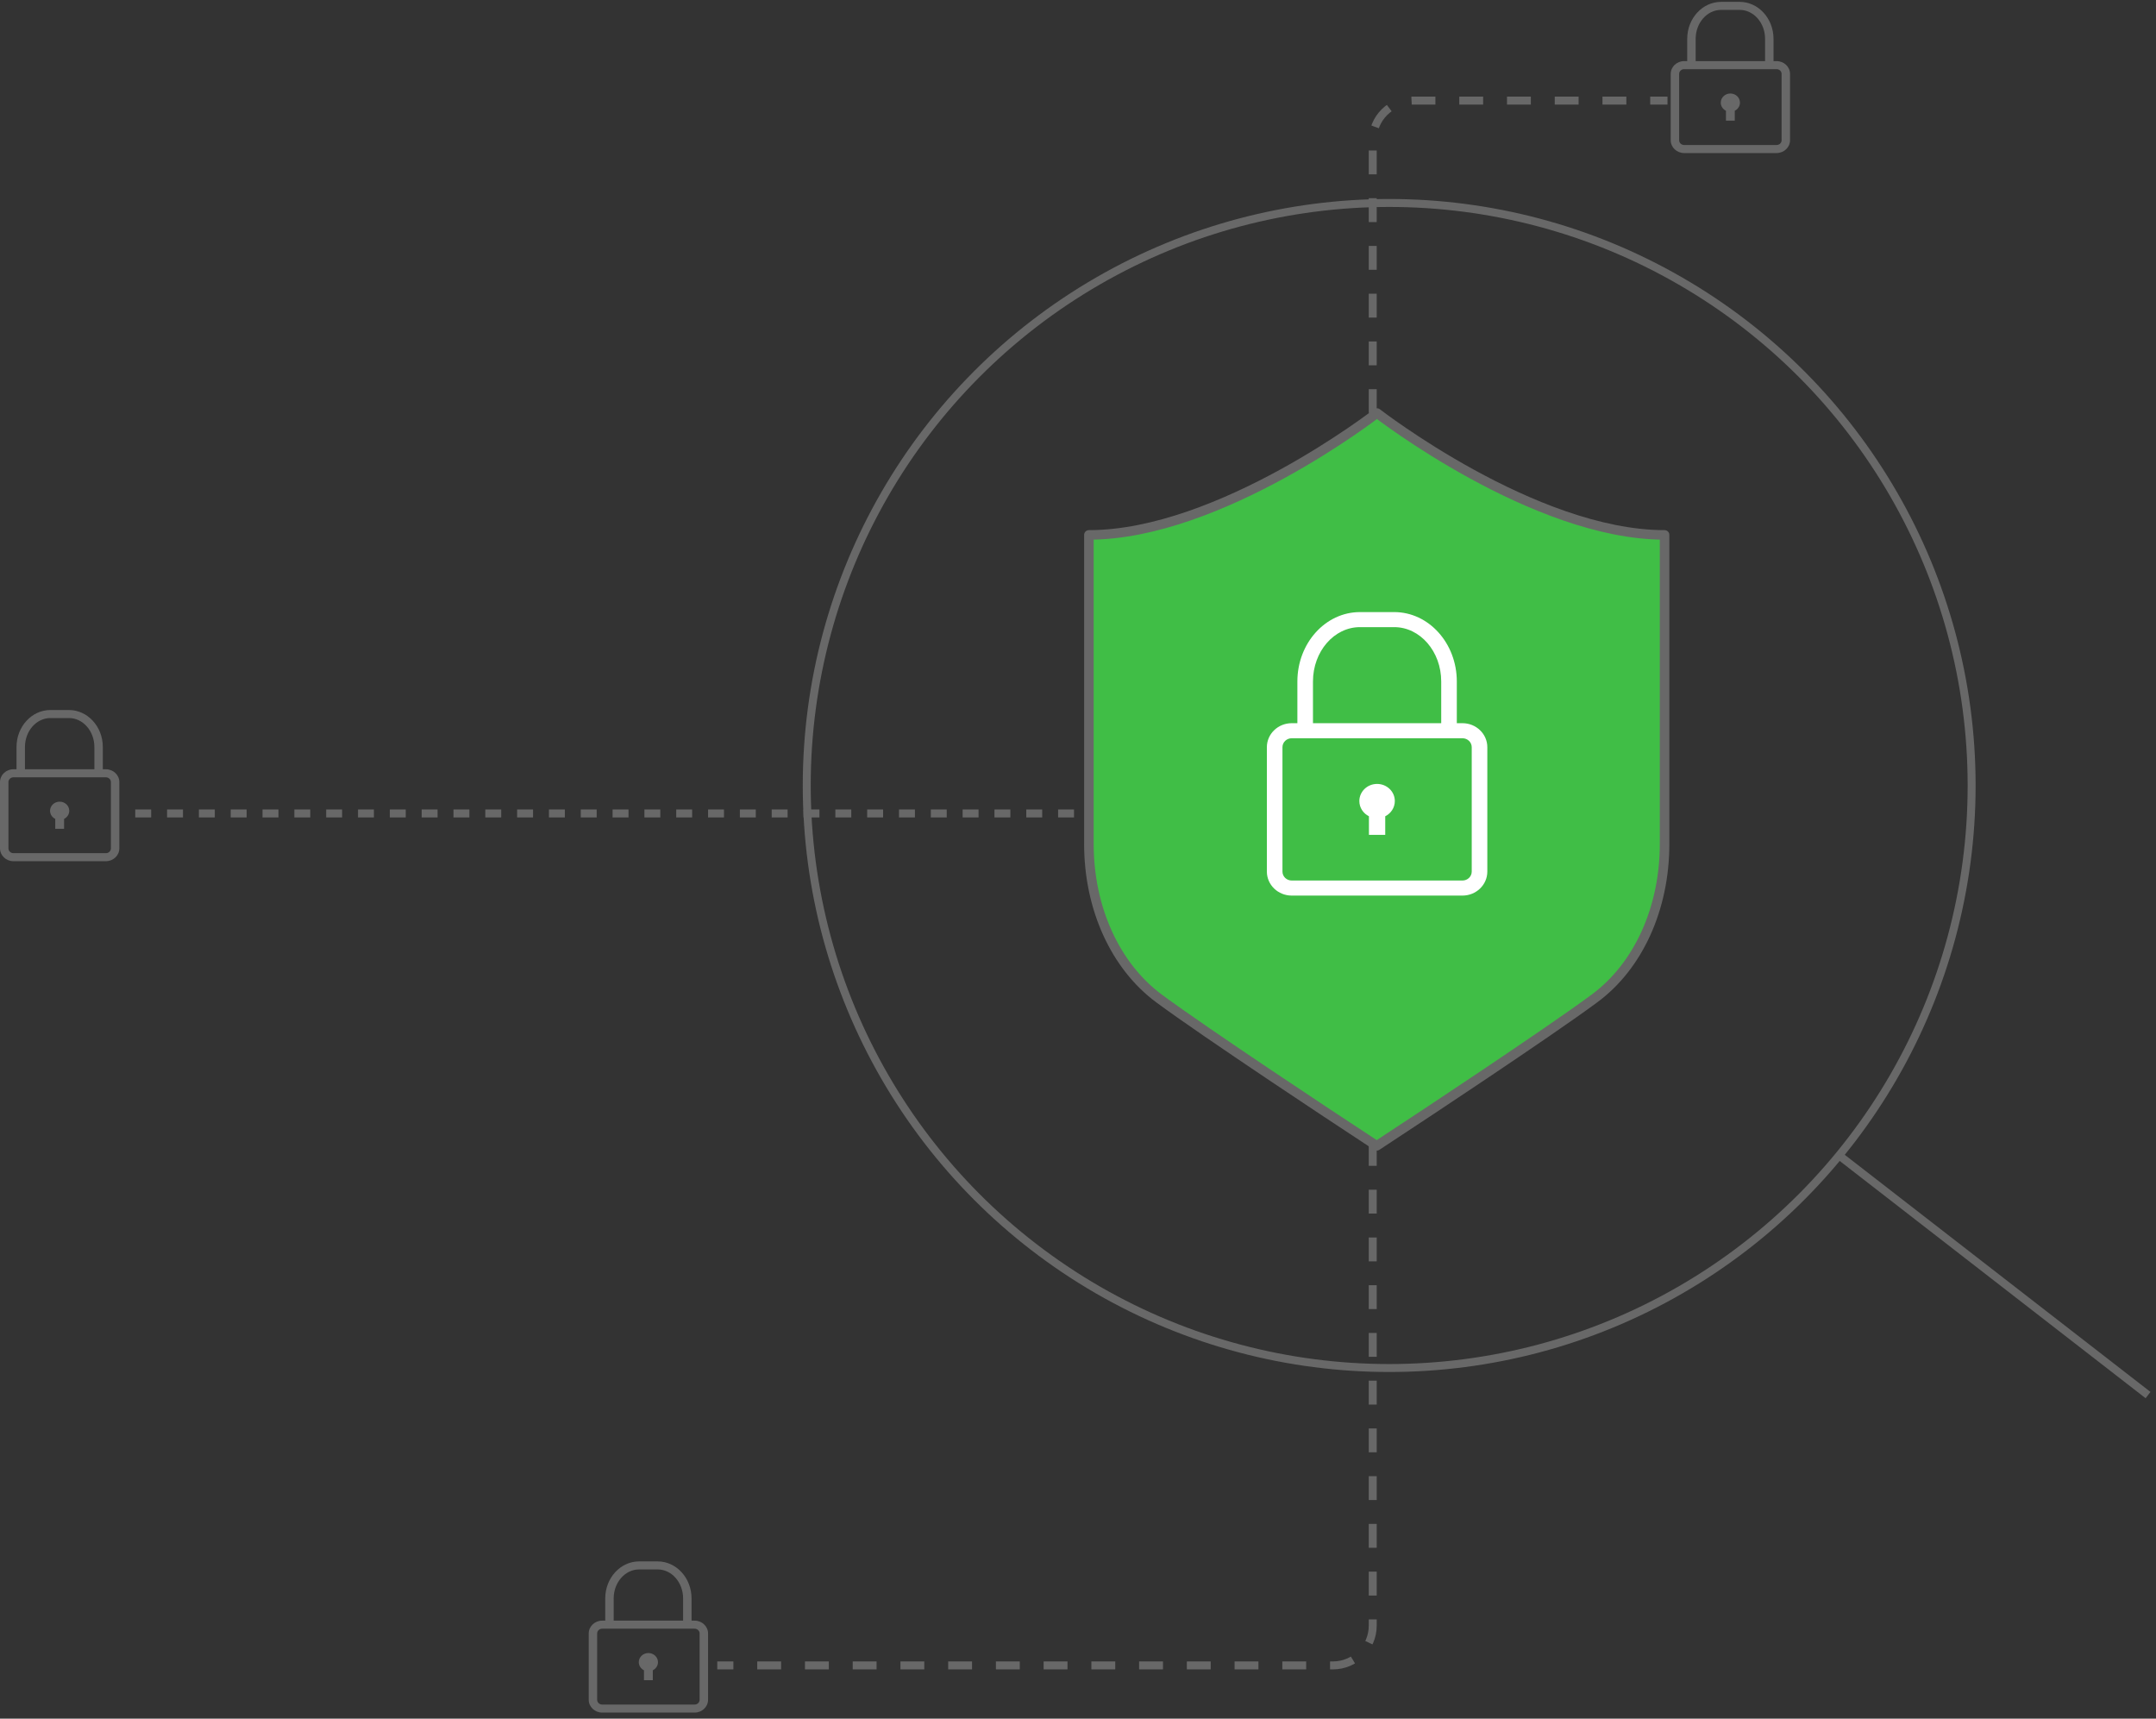 <svg width="271" height="216" viewBox="0 0 271 216" fill="none" xmlns="http://www.w3.org/2000/svg">
<rect x="0" y="0" width="271" height="216" fill="#333333" stroke="none"/>
<path d="M173.079 51.911C173.079 51.911 153.347 67.226 136.87 67.226V106.071C136.87 114.139 140.183 121.415 145.695 125.493C151.471 129.776 168.71 141.16 169.443 141.629L173.05 144.006L176.656 141.629C177.389 141.16 194.629 129.776 200.404 125.493C205.946 121.415 209.23 114.139 209.23 106.071V67.226C192.811 67.226 173.079 51.911 173.079 51.911Z" fill="#40BE46" stroke="#686868" stroke-width="1.2" stroke-miterlimit="10" stroke-linecap="round" stroke-linejoin="round"/>
<g clip-path="url(#clip0_209_995)">
<path d="M183.827 90.889H183.115V85.647C183.115 80.838 179.586 76.926 175.25 76.926H170.94C166.602 76.926 163.075 80.838 163.075 85.647V90.889H162.363C160.641 90.889 159.24 92.241 159.24 93.904V109.541C159.24 111.203 160.641 112.556 162.363 112.556H183.827C185.549 112.556 186.95 111.203 186.95 109.541V93.904C186.95 92.241 185.549 90.889 183.827 90.889ZM165.035 85.647C165.035 81.882 167.684 78.818 170.94 78.818H175.25C178.506 78.818 181.155 81.882 181.155 85.647V90.889H165.035V85.647ZM184.99 109.541C184.99 110.159 184.469 110.663 183.827 110.663H162.363C161.722 110.663 161.2 110.16 161.2 109.541V93.904C161.2 93.286 161.721 92.782 162.363 92.782H163.075H183.115H183.827C184.468 92.782 184.99 93.285 184.99 93.904V109.541Z" fill="white"/>
<path d="M173.094 98.522C171.863 98.522 170.864 99.486 170.864 100.675C170.864 101.507 171.354 102.228 172.069 102.586V104.922H174.118V102.586C174.834 102.228 175.323 101.506 175.323 100.675C175.326 99.486 174.326 98.522 173.094 98.522Z" fill="white"/>
</g>
<circle cx="174.615" cy="98.72" r="73.211" stroke="#686868"/>
<path d="M270 175.331L231.373 145.374" stroke="#686868"/>
<path d="M172.547 143.522V204.305C172.547 207.067 170.308 209.305 167.547 209.305H90.158" stroke="#686868" stroke-dasharray="3 3"/>
<path d="M172.546 51.911V17.642C172.546 14.881 174.785 12.642 177.546 12.642H209.598" stroke="#686868" stroke-dasharray="3 3"/>
<path d="M135 102.234H15" stroke="#686868" stroke-dasharray="2 2"/>
<g clip-path="url(#clip1_209_995)">
<path d="M223.309 7.68H222.924V4.885C222.924 2.32 221.014 0.234 218.666 0.234H216.334C213.985 0.234 212.076 2.32 212.076 4.885V7.68H211.691C210.759 7.68 210 8.401 210 9.288V17.627C210 18.513 210.759 19.235 211.691 19.235H223.309C224.241 19.235 225 18.513 225 17.627V9.288C225 8.401 224.241 7.68 223.309 7.68ZM213.137 4.885C213.137 2.877 214.571 1.243 216.334 1.243H218.666C220.429 1.243 221.863 2.877 221.863 4.885V7.68H213.137V4.885ZM223.939 17.627C223.939 17.956 223.657 18.225 223.309 18.225H211.691C211.344 18.225 211.061 17.957 211.061 17.627V9.288C211.061 8.959 211.343 8.69 211.691 8.69H212.076H222.924H223.309C223.656 8.69 223.939 8.958 223.939 9.288V17.627Z" fill="#686868"/>
<path d="M217.5 11.751C216.833 11.751 216.292 12.265 216.292 12.899C216.292 13.343 216.558 13.727 216.945 13.918V15.164H218.054V13.918C218.441 13.727 218.706 13.342 218.706 12.899C218.707 12.265 218.166 11.751 217.5 11.751Z" fill="#686868"/>
</g>
<g clip-path="url(#clip2_209_995)">
<path d="M87.309 203.68H86.924V200.885C86.924 198.32 85.014 196.234 82.666 196.234H80.334C77.986 196.234 76.076 198.32 76.076 200.885V203.68H75.691C74.759 203.68 74 204.401 74 205.288V213.627C74 214.513 74.759 215.235 75.691 215.235H87.309C88.241 215.235 89 214.513 89 213.627V205.288C89 204.401 88.241 203.68 87.309 203.68ZM77.137 200.885C77.137 198.877 78.571 197.243 80.334 197.243H82.666C84.429 197.243 85.863 198.877 85.863 200.885V203.68H77.137V200.885ZM87.939 213.627C87.939 213.956 87.657 214.225 87.309 214.225H75.691C75.344 214.225 75.061 213.957 75.061 213.627V205.288C75.061 204.959 75.343 204.69 75.691 204.69H76.076H86.924H87.309C87.656 204.69 87.939 204.958 87.939 205.288V213.627Z" fill="#686868"/>
<path d="M81.5 207.751C80.833 207.751 80.293 208.265 80.293 208.899C80.293 209.343 80.558 209.727 80.945 209.918V211.164H82.054V209.918C82.441 209.727 82.706 209.342 82.706 208.899C82.707 208.265 82.166 207.751 81.5 207.751Z" fill="#686868"/>
</g>
<g clip-path="url(#clip3_209_995)">
<path d="M13.309 96.68H12.924V93.885C12.924 91.32 11.014 89.234 8.666 89.234H6.334C3.985 89.234 2.076 91.32 2.076 93.885V96.68H1.691C0.759 96.68 0 97.401 0 98.288V106.627C0 107.513 0.759 108.235 1.691 108.235H13.309C14.241 108.235 15 107.513 15 106.627V98.288C15 97.401 14.241 96.68 13.309 96.68ZM3.137 93.885C3.137 91.877 4.571 90.243 6.334 90.243H8.666C10.429 90.243 11.863 91.877 11.863 93.885V96.68H3.137V93.885ZM13.939 106.627C13.939 106.956 13.657 107.225 13.309 107.225H1.691C1.344 107.225 1.061 106.957 1.061 106.627V98.288C1.061 97.959 1.343 97.69 1.691 97.69H2.076H12.924H13.309C13.656 97.69 13.939 97.958 13.939 98.288V106.627Z" fill="#686868"/>
<path d="M7.5 100.751C6.833 100.751 6.292 101.265 6.292 101.899C6.292 102.343 6.558 102.727 6.945 102.918V104.164H8.054V102.918C8.441 102.727 8.706 102.342 8.706 101.899C8.707 101.265 8.166 100.751 7.5 100.751Z" fill="#686868"/>
</g>
<defs>
<clipPath id="clip0_209_995">
<rect width="27.711" height="35.628" fill="white" transform="translate(159.24 76.926)"/>
</clipPath>
<clipPath id="clip1_209_995">
<rect width="15" height="19" fill="white" transform="translate(210 0.234)"/>
</clipPath>
<clipPath id="clip2_209_995">
<rect width="15" height="19" fill="white" transform="translate(74 196.234)"/>
</clipPath>
<clipPath id="clip3_209_995">
<rect width="15" height="19" fill="white" transform="translate(0 89.234)"/>
</clipPath>
</defs>
</svg>
